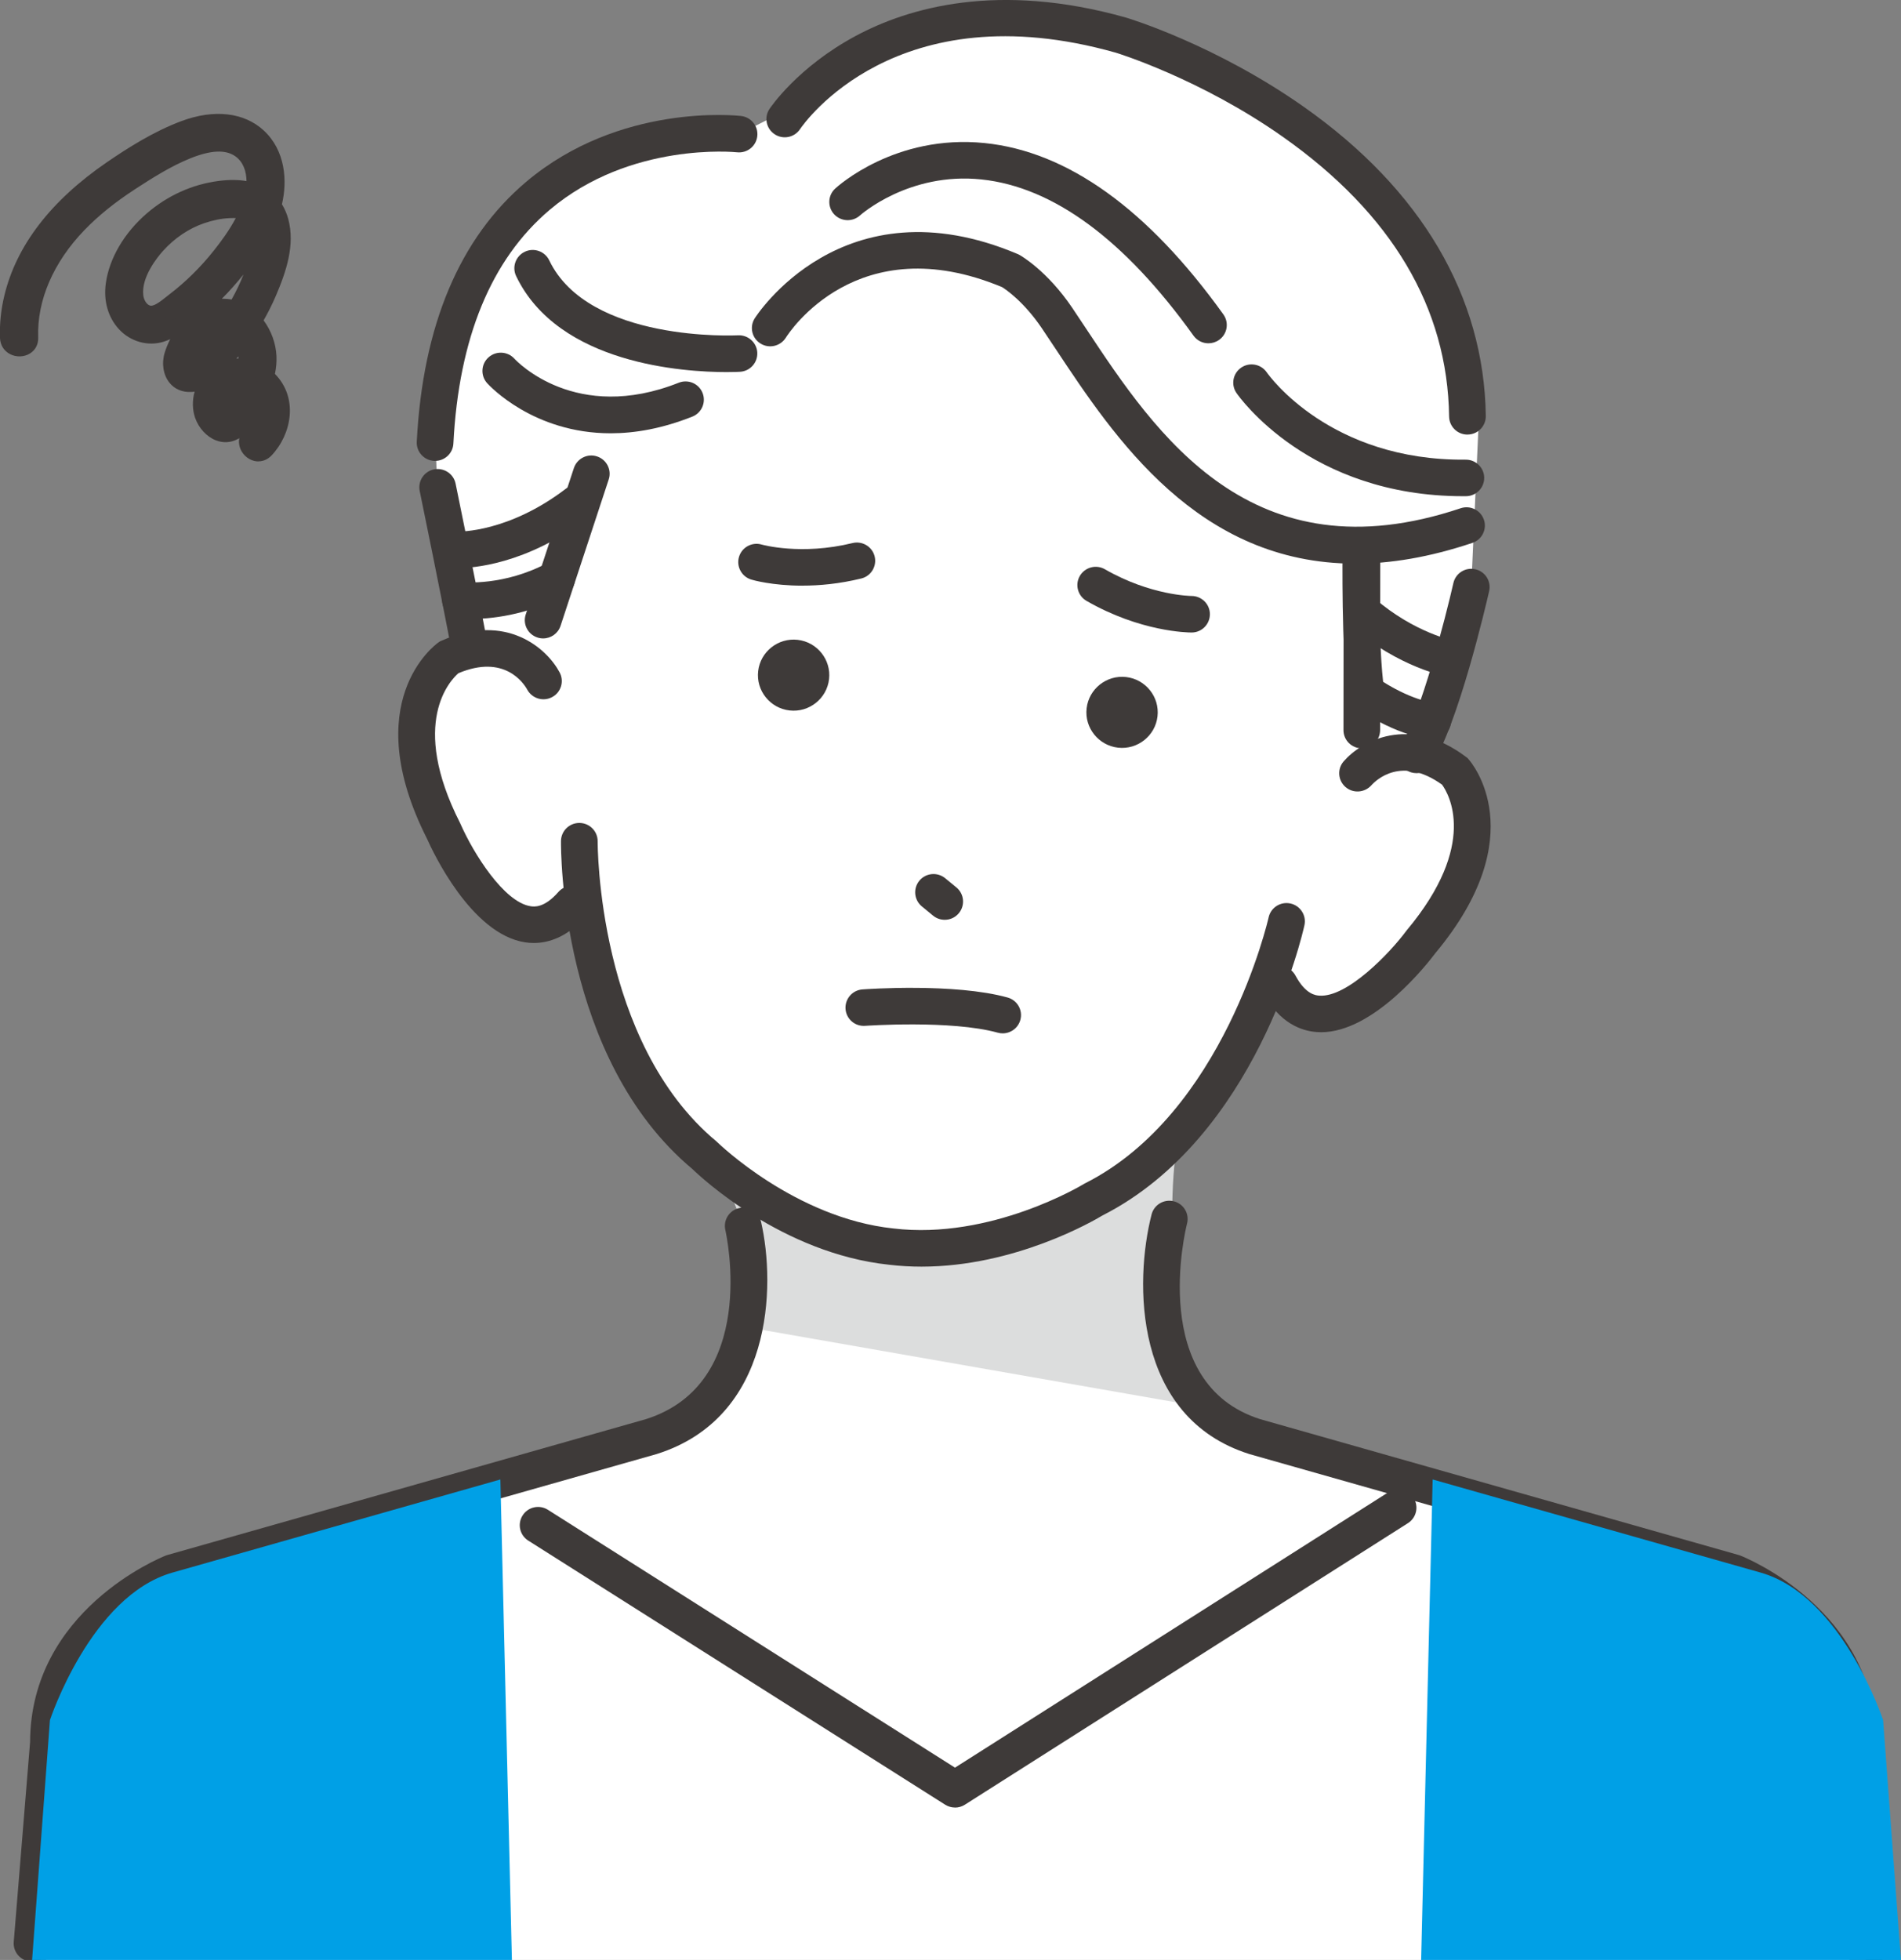 <svg width="130" height="134" viewBox="0 0 130 134" fill="none" xmlns="http://www.w3.org/2000/svg">
<rect x="0" y="0" width="130" height="134" fill="#808080" stroke="none"/>
<g clip-path="url(#clip0_345_7154)">
<path d="M125.661 115.329C125.661 115.329 122.87 108.945 116.892 107.25L92.231 100.25C92.231 100.25 80.814 99.001 78.997 91.182C78.997 91.182 77.306 78.138 81.879 72.102H47.75C52.326 78.138 50.632 91.182 50.632 91.182C48.814 99.001 37.398 100.25 37.398 100.25L12.736 107.25C6.756 108.948 3.968 115.329 3.968 115.329L2.189 132.865L3.228 134.062H126.401L127.44 132.865L125.661 115.329Z" fill="white"/>
<path d="M49.125 79.998C49.125 79.998 52.466 85.371 51.096 90.744L80.781 95.939C80.781 95.939 79.363 80.833 80.781 77.272L49.125 79.995V79.998Z" fill="#DCDDDD"/>
<path d="M100.298 54.218C99.454 52.865 98.418 52.134 97.392 51.767L100.612 40.135L101.134 28.551C99.993 15.556 85.602 6.493 85.602 6.493C66.549 -5.765 54.413 7.211 54.413 7.211L50.544 9.169C42.223 8.167 34.365 15.923 34.365 15.923C28.643 20.636 29.935 33.311 29.935 33.311L32.578 44.334C31.731 44.43 30.829 44.832 29.924 45.739C29.924 45.739 24.738 54.067 35.663 63.579C35.663 63.579 39.001 63.176 39.955 61.87C39.955 61.87 43.186 84.228 60.907 85.272C78.411 88.219 86.811 67.541 86.811 67.541C87.447 69.029 90.403 69.779 90.403 69.779C104.252 63.162 100.301 54.215 100.301 54.215L100.298 54.218Z" fill="white"/>
<path d="M63.019 86.6C62.288 86.6 61.545 86.559 60.794 86.469C53.48 85.694 47.923 80.482 47.349 79.926C38.3 72.365 38.355 58.104 38.363 57.499C38.371 56.814 38.929 56.264 39.617 56.264H39.63C40.323 56.272 40.879 56.836 40.871 57.526C40.871 57.663 40.829 71.255 48.996 78.039L49.075 78.113C49.128 78.162 54.391 83.278 61.078 83.987C67.773 84.795 74.053 80.989 74.116 80.95L74.21 80.898C83.696 76.111 86.724 62.858 86.754 62.724C86.902 62.05 87.57 61.623 88.247 61.771C88.923 61.919 89.352 62.585 89.204 63.258C89.074 63.85 85.912 77.757 75.389 83.103C74.776 83.473 69.403 86.6 63.019 86.6Z" fill="#3E3A39"/>
<path d="M36.504 64.472C36.29 64.472 36.086 64.455 35.902 64.425C32.204 63.855 29.564 58.164 29.207 57.356C24.461 47.979 29.746 44.09 29.974 43.929L30.076 43.858L30.191 43.806C34.643 41.828 37.425 44.364 38.275 45.983C38.597 46.593 38.36 47.349 37.744 47.667C37.134 47.985 36.38 47.752 36.056 47.149C35.819 46.722 34.5 44.701 31.349 46.027C30.821 46.484 27.967 49.39 31.459 56.261L31.489 56.327C32.38 58.356 34.469 61.681 36.284 61.958C36.512 61.993 37.208 62.1 38.181 60.988C38.635 60.468 39.427 60.413 39.95 60.867C40.472 61.319 40.527 62.111 40.071 62.629C38.792 64.088 37.502 64.472 36.501 64.472H36.504Z" fill="#3E3A39"/>
<path d="M81.485 43.244C81.213 43.244 77.98 43.197 74.303 41.083C73.704 40.738 73.498 39.974 73.844 39.377C74.191 38.78 74.958 38.574 75.557 38.919C78.695 40.724 81.455 40.746 81.483 40.746C82.173 40.746 82.737 41.302 82.739 41.989C82.739 42.677 82.189 43.238 81.499 43.244H81.485Z" fill="#3E3A39"/>
<path d="M54.877 40.042C52.807 40.042 51.465 39.654 51.38 39.626C50.717 39.429 50.34 38.731 50.538 38.071C50.736 37.411 51.432 37.035 52.095 37.233C52.128 37.241 54.784 37.988 58.298 37.129C58.969 36.964 59.651 37.375 59.813 38.043C59.978 38.714 59.565 39.391 58.895 39.552C57.393 39.919 56.024 40.04 54.877 40.04V40.042Z" fill="#3E3A39"/>
<path d="M64.603 62.886C64.322 62.886 64.042 62.793 63.808 62.601L63.041 61.971C62.508 61.533 62.431 60.747 62.87 60.213C63.31 59.679 64.1 59.605 64.636 60.043L65.403 60.673C65.936 61.111 66.013 61.897 65.573 62.431C65.326 62.733 64.966 62.886 64.606 62.886H64.603Z" fill="#3E3A39"/>
<path d="M76.456 51.118C75.123 50.967 74.155 49.757 74.309 48.428C74.46 47.1 75.675 46.136 77.009 46.289C78.343 46.44 79.311 47.651 79.156 48.979C79.005 50.307 77.79 51.271 76.456 51.118Z" fill="#3E3A39"/>
<path d="M53.995 48.573C52.661 48.423 51.693 47.212 51.847 45.884C51.998 44.556 53.214 43.592 54.547 43.745C55.881 43.896 56.849 45.106 56.695 46.434C56.544 47.763 55.328 48.727 53.995 48.573Z" fill="#3E3A39"/>
<path d="M2.191 134.114C2.158 134.114 2.123 134.114 2.087 134.109C1.397 134.054 0.883 133.451 0.94 132.764L2.057 119.103C2.09 110.107 10.955 106.505 11.331 106.355C11.37 106.338 11.408 106.327 11.45 106.314L44.178 97.024C51.875 94.578 49.697 84.516 49.601 84.089C49.45 83.418 49.873 82.747 50.547 82.596C51.22 82.443 51.891 82.865 52.045 83.536C53.051 87.929 52.856 96.903 44.918 99.409C44.907 99.412 44.893 99.418 44.882 99.42L12.203 108.696C11.477 109 4.562 112.068 4.562 119.153C4.562 119.185 4.562 119.221 4.559 119.254L3.437 132.964C3.385 133.616 2.835 134.111 2.189 134.111L2.191 134.114Z" fill="#3E3A39"/>
<path d="M128.163 134.114C127.517 134.114 126.967 133.618 126.915 132.966L125.793 119.257C125.793 119.224 125.79 119.188 125.79 119.155C125.79 112.076 118.889 109.006 118.149 108.699L85.47 99.423C85.47 99.423 85.445 99.417 85.434 99.412C77.477 96.898 77.581 87.6 78.75 83.034C78.92 82.366 79.602 81.961 80.273 82.133C80.944 82.303 81.348 82.983 81.177 83.651C81.059 84.116 78.513 94.589 86.174 97.026L118.902 106.316C118.944 106.327 118.982 106.341 119.021 106.357C119.4 106.505 128.262 110.107 128.295 119.106L129.412 132.767C129.467 133.454 128.955 134.056 128.265 134.111C128.229 134.114 128.196 134.117 128.161 134.117L128.163 134.114Z" fill="#3E3A39"/>
<path d="M90.339 70.571C90.24 70.571 90.138 70.568 90.04 70.56C88.986 70.483 87.496 69.954 86.38 67.876C86.053 67.268 86.284 66.512 86.894 66.186C87.504 65.863 88.263 66.09 88.591 66.701C89.289 68.002 89.99 68.054 90.221 68.07C92.124 68.213 95.047 65.156 96.16 63.655L96.204 63.598C101.132 57.71 99.05 54.245 98.616 53.648C95.841 51.654 94.101 53.333 93.776 53.695C93.317 54.204 92.528 54.259 92.011 53.807C91.494 53.355 91.434 52.58 91.882 52.06C93.075 50.674 96.358 48.823 100.252 51.748L100.351 51.822L100.433 51.915C100.617 52.123 104.893 57.096 98.154 65.17C97.637 65.86 93.974 70.573 90.337 70.573L90.339 70.571Z" fill="#3E3A39"/>
<path d="M93.416 48.593C92.806 48.593 92.272 48.149 92.179 47.53C91.72 44.49 91.81 37.704 91.813 37.416C91.824 36.731 92.382 36.184 93.067 36.184H93.086C93.779 36.194 94.332 36.761 94.321 37.452C94.321 37.52 94.227 44.32 94.656 47.157C94.761 47.84 94.288 48.475 93.603 48.579C93.54 48.587 93.477 48.593 93.413 48.593H93.416Z" fill="#3E3A39"/>
<path d="M100.351 29.712C99.666 29.712 99.108 29.165 99.097 28.48C98.995 21.041 95.176 14.611 87.744 9.366C82.088 5.376 76.36 3.618 76.305 3.602C61.295 -0.638 54.971 8.444 54.709 8.832C54.325 9.402 53.549 9.561 52.972 9.177C52.397 8.797 52.237 8.024 52.62 7.452C52.697 7.337 54.547 4.59 58.507 2.462C62.114 0.523 68.251 -1.268 77.012 1.205C77.278 1.285 83.152 3.081 89.138 7.288C97.183 12.943 101.495 20.258 101.607 28.444C101.615 29.134 101.063 29.701 100.37 29.709C100.364 29.709 100.359 29.709 100.353 29.709L100.351 29.712Z" fill="#3E3A39"/>
<path d="M29.754 31.511C29.732 31.511 29.71 31.511 29.688 31.511C28.998 31.476 28.464 30.89 28.5 30.2C28.91 22.249 31.431 16.268 35.993 12.423C42.375 7.047 50.349 7.893 50.684 7.931C51.371 8.011 51.866 8.63 51.787 9.314C51.707 9.999 51.088 10.489 50.398 10.412C50.291 10.402 43.112 9.676 37.59 14.348C33.592 17.73 31.376 23.106 31.005 30.326C30.972 30.994 30.416 31.511 29.754 31.511Z" fill="#3E3A39"/>
<path d="M92.671 38.536C81.923 38.536 76.217 29.931 72.192 23.859C71.867 23.372 71.554 22.895 71.246 22.441C70.025 20.633 68.79 19.795 68.535 19.634C58.622 15.495 53.934 22.775 53.739 23.087C53.373 23.67 52.603 23.854 52.015 23.492C51.426 23.131 51.242 22.367 51.602 21.781C51.66 21.685 57.597 12.297 69.596 17.369C69.637 17.385 69.678 17.407 69.717 17.429C69.794 17.47 71.603 18.497 73.327 21.049C73.638 21.51 73.957 21.992 74.284 22.485C79.055 29.682 85.593 39.538 99.889 34.748C100.546 34.529 101.255 34.88 101.478 35.534C101.698 36.189 101.346 36.896 100.689 37.117C97.739 38.106 95.077 38.539 92.668 38.539L92.671 38.536Z" fill="#3E3A39"/>
<path d="M31.382 38.84C31.294 38.84 31.239 38.84 31.222 38.837C30.532 38.804 29.996 38.218 30.032 37.528C30.064 36.841 30.639 36.312 31.338 36.342C31.398 36.342 34.777 36.414 38.709 33.404C39.259 32.985 40.046 33.086 40.466 33.631C40.89 34.179 40.785 34.962 40.235 35.381C35.971 38.646 32.201 38.837 31.382 38.837V38.84Z" fill="#3E3A39"/>
<path d="M32.179 42.324C31.689 42.324 31.393 42.291 31.351 42.288C30.664 42.212 30.169 41.593 30.246 40.905C30.326 40.221 30.942 39.73 31.629 39.804C31.687 39.81 34.508 40.075 37.472 38.468C38.08 38.139 38.841 38.361 39.171 38.969C39.501 39.574 39.276 40.333 38.668 40.661C35.995 42.108 33.444 42.321 32.176 42.321L32.179 42.324Z" fill="#3E3A39"/>
<path d="M99.251 46.295C99.179 46.295 99.105 46.289 99.031 46.276C98.896 46.251 95.662 45.654 92.352 42.795C91.829 42.343 91.772 41.554 92.225 41.034C92.679 40.514 93.471 40.456 93.993 40.908C96.751 43.291 99.443 43.811 99.471 43.816C100.15 43.942 100.601 44.591 100.477 45.268C100.367 45.87 99.842 46.295 99.248 46.295H99.251Z" fill="#3E3A39"/>
<path d="M97.975 50.54C97.953 50.54 97.931 50.54 97.906 50.54C97.683 50.529 95.638 50.367 92.71 48.382C92.138 47.993 91.989 47.218 92.379 46.645C92.77 46.076 93.548 45.928 94.123 46.317C96.463 47.905 98.041 48.045 98.055 48.045C98.745 48.081 99.27 48.669 99.232 49.357C99.196 50.022 98.635 50.54 97.972 50.54H97.975Z" fill="#3E3A39"/>
<path d="M96.861 52.86C96.628 52.86 96.388 52.794 96.18 52.657C95.599 52.282 95.434 51.507 95.814 50.929C97.136 48.905 98.847 42.253 99.391 39.859C99.545 39.185 100.216 38.766 100.892 38.92C101.566 39.073 101.989 39.741 101.836 40.415C101.624 41.341 99.718 49.532 97.915 52.296C97.675 52.663 97.271 52.862 96.861 52.862V52.86Z" fill="#3E3A39"/>
<path d="M32.096 45.419C31.505 45.419 30.977 44.999 30.865 44.397C30.271 41.206 28.717 33.639 28.701 33.566C28.563 32.889 29 32.229 29.677 32.092C30.353 31.955 31.019 32.391 31.156 33.064C31.173 33.141 32.729 40.73 33.328 43.94C33.455 44.619 33.007 45.271 32.325 45.397C32.248 45.41 32.171 45.419 32.094 45.419H32.096Z" fill="#3E3A39"/>
<path d="M100.043 33.925C89.545 33.925 84.757 27.16 84.557 26.87C84.164 26.3 84.309 25.525 84.881 25.133C85.45 24.744 86.229 24.887 86.622 25.451C86.798 25.703 90.972 31.514 100.232 31.427H100.243C100.931 31.427 101.492 31.98 101.497 32.665C101.503 33.355 100.947 33.919 100.254 33.925C100.183 33.925 100.114 33.925 100.043 33.925Z" fill="#3E3A39"/>
<path d="M82.638 23.471C82.247 23.471 81.862 23.29 81.617 22.948C76.904 16.377 72.024 12.784 67.119 12.269C62.156 11.746 58.845 14.696 58.815 14.726C58.306 15.189 57.511 15.156 57.044 14.652C56.577 14.145 56.607 13.359 57.113 12.894C57.278 12.74 61.223 9.161 67.328 9.78C72.997 10.352 78.494 14.296 83.66 21.496C84.062 22.057 83.933 22.838 83.369 23.238C83.149 23.394 82.893 23.471 82.64 23.471H82.638Z" fill="#3E3A39"/>
<path d="M49.683 25.439C46.815 25.439 38.198 24.922 35.297 18.878C34.997 18.256 35.264 17.511 35.888 17.212C36.512 16.914 37.263 17.18 37.56 17.801C40.257 23.427 50.362 22.931 50.464 22.925C51.149 22.887 51.748 23.413 51.787 24.1C51.825 24.788 51.297 25.379 50.607 25.418C50.533 25.423 50.203 25.439 49.683 25.439Z" fill="#3E3A39"/>
<path d="M41.759 29.624C36.479 29.624 33.474 26.376 33.312 26.196C32.85 25.683 32.891 24.892 33.408 24.432C33.922 23.972 34.711 24.013 35.176 24.522C35.352 24.714 39.383 28.959 46.417 26.166C47.06 25.911 47.789 26.223 48.044 26.864C48.3 27.505 47.987 28.23 47.343 28.485C45.273 29.307 43.406 29.624 41.759 29.624Z" fill="#3E3A39"/>
<path d="M37.142 43.649C37.013 43.649 36.881 43.63 36.752 43.586C36.094 43.373 35.734 42.666 35.952 42.011L39.245 32.002C39.463 31.347 40.169 30.988 40.827 31.205C41.484 31.418 41.844 32.125 41.627 32.779L38.333 42.789C38.159 43.315 37.67 43.649 37.142 43.649Z" fill="#3E3A39"/>
<path d="M93.125 51.164C92.432 51.164 91.871 50.603 91.874 49.915L91.885 38.361C91.885 37.67 92.445 37.112 93.138 37.112C93.831 37.112 94.392 37.673 94.389 38.361L94.379 49.915C94.379 50.605 93.817 51.164 93.125 51.164Z" fill="#3E3A39"/>
<path d="M65.309 123.581C65.076 123.581 64.842 123.515 64.636 123.386L36.125 105.33C35.539 104.96 35.369 104.188 35.74 103.608C36.111 103.024 36.886 102.854 37.469 103.224L65.307 120.853L94.934 102.03C95.517 101.66 96.292 101.83 96.666 102.411C97.037 102.991 96.867 103.764 96.284 104.136L65.983 123.386C65.777 123.518 65.543 123.584 65.309 123.584V123.581Z" fill="#3E3A39"/>
<path d="M34.219 101.151L35.008 134.059H2.191L3.415 117.605C3.415 117.605 6.209 109.101 11.796 107.516L34.219 101.151Z" fill="#00A0E6"/>
<path d="M97.972 101.151L97.183 134.059H130L128.776 117.605C128.776 117.605 125.983 109.101 120.396 107.516L97.972 101.151Z" fill="#00A0E6"/>
<path d="M68.568 70.65C68.458 70.65 68.345 70.637 68.232 70.604C65.037 69.722 59.222 70.133 59.164 70.135C58.468 70.188 57.872 69.67 57.822 68.983C57.773 68.295 58.289 67.695 58.98 67.646C59.235 67.627 65.287 67.197 68.903 68.199C69.571 68.383 69.962 69.073 69.775 69.736C69.621 70.289 69.118 70.65 68.568 70.65Z" fill="#3E3A39"/>
<path d="M2.095 23.096C1.988 20.171 3.404 17.443 5.403 15.372C6.47 14.269 7.685 13.327 8.972 12.491C10.179 11.705 11.455 10.903 12.794 10.358C13.88 9.917 15.307 9.52 16.366 10.24C17.449 10.977 17.543 12.469 17.221 13.62C16.831 15.005 15.951 16.298 15.065 17.418C14.147 18.579 13.08 19.642 11.9 20.54C11.466 20.872 10.792 21.518 10.198 21.409C9.673 21.313 9.343 20.748 9.285 20.258C9.137 19.034 9.976 17.684 10.759 16.81C11.581 15.896 12.626 15.17 13.795 14.767C14.394 14.562 15.018 14.422 15.654 14.392C16.228 14.365 16.913 14.386 17.336 14.833C18.071 15.602 17.79 16.969 17.507 17.9C17.097 19.253 16.481 20.529 15.698 21.704C15.313 22.282 14.886 22.83 14.419 23.342C14.191 23.591 13.957 23.835 13.712 24.07C13.591 24.188 13.468 24.303 13.341 24.416C13.316 24.438 12.97 24.684 12.962 24.717C12.964 24.703 13.22 24.928 13.226 24.928C13.22 24.928 13.281 24.662 13.289 24.64C13.382 24.375 13.539 24.103 13.679 23.849C13.941 23.383 14.265 22.852 14.771 22.613C15.772 22.148 16.674 23.293 16.803 24.205C16.894 24.848 16.696 25.541 16.445 26.133C16.3 26.475 16.121 26.806 15.937 27.13C15.846 27.288 15.755 27.445 15.662 27.598C15.61 27.683 15.321 28.036 15.332 28.127C15.332 28.137 15.302 28.135 15.315 28.157C15.351 28.209 14.914 28.781 15.516 28.173C15.489 28.201 15.39 28.042 15.384 28.033C15.285 27.886 15.258 27.707 15.285 27.483C15.321 27.176 15.538 26.76 15.912 26.617C16.836 26.264 17.757 27.242 17.741 28.165C17.73 28.732 17.474 29.269 17.086 29.679C16.393 30.411 17.501 31.514 18.194 30.783C19.434 29.477 19.781 27.297 18.431 25.93C17.213 24.698 15.062 24.662 14.108 26.226C13.723 26.858 13.591 27.691 13.839 28.398C14.141 29.26 15.082 30.055 16.019 29.556C16.451 29.329 16.704 28.907 16.949 28.505C17.207 28.077 17.46 27.647 17.675 27.198C18.095 26.322 18.428 25.36 18.387 24.375C18.318 22.718 17.001 20.894 15.194 20.946C14.334 20.97 13.558 21.422 13.014 22.069C12.486 22.693 12.002 23.49 11.766 24.276C11.48 25.221 11.914 26.346 13.061 26.281C13.979 26.229 14.774 25.259 15.359 24.635C16.619 23.293 17.653 21.734 18.378 20.047C19.03 18.533 19.657 16.764 19.212 15.104C18.994 14.293 18.466 13.562 17.697 13.192C16.863 12.793 15.926 12.776 15.024 12.891C13.297 13.113 11.694 13.858 10.383 14.992C9.09 16.106 7.996 17.728 7.759 19.439C7.622 20.425 7.834 21.406 8.516 22.153C9.145 22.844 10.121 23.153 11.026 22.877C11.977 22.586 12.822 21.825 13.569 21.2C14.273 20.612 14.933 19.968 15.541 19.28C16.808 17.848 18.013 16.186 18.631 14.362C19.201 12.68 19.063 10.577 17.683 9.309C16.28 8.016 14.287 8.148 12.61 8.772C10.839 9.429 9.167 10.467 7.616 11.53C4.496 13.666 1.707 16.586 0.808 20.357C0.594 21.255 0.495 22.184 0.528 23.104C0.564 24.106 2.131 24.109 2.095 23.104V23.096Z" fill="#3E3A39"/>
<path d="M17.672 31.547C17.578 31.547 17.485 31.536 17.391 31.514C16.927 31.405 16.536 31.032 16.396 30.567C16.336 30.361 16.325 30.156 16.366 29.959C16.333 29.978 16.3 29.997 16.264 30.016C15.783 30.271 15.263 30.301 14.76 30.104C14.133 29.86 13.589 29.271 13.344 28.57C13.149 28.014 13.143 27.373 13.308 26.774C13.237 26.787 13.162 26.796 13.085 26.798C12.472 26.831 11.936 26.607 11.581 26.157C11.164 25.632 11.04 24.851 11.26 24.122C11.351 23.821 11.48 23.506 11.639 23.191C11.488 23.26 11.334 23.317 11.175 23.367C10.102 23.695 8.906 23.353 8.125 22.498C7.386 21.688 7.069 20.573 7.237 19.363C7.473 17.662 8.494 15.923 10.036 14.592C11.455 13.368 13.154 12.601 14.955 12.371C15.665 12.28 16.294 12.283 16.858 12.382C16.847 11.713 16.635 11.051 16.066 10.667C15.398 10.213 14.389 10.268 12.986 10.837C11.691 11.363 10.432 12.157 9.252 12.924C7.864 13.828 6.726 14.745 5.774 15.731C3.643 17.939 2.521 20.546 2.612 23.074C2.629 23.537 2.425 23.934 2.051 24.166C1.647 24.418 1.108 24.435 0.676 24.205C0.264 23.988 0.019 23.588 -2.21068e-05 23.112C-0.036 22.159 0.063 21.189 0.294 20.225C1.114 16.791 3.476 13.718 7.314 11.089C8.678 10.155 10.493 8.989 12.42 8.274C14.645 7.447 16.69 7.682 18.032 8.917C19.528 10.298 19.657 12.382 19.28 13.965C19.467 14.269 19.613 14.606 19.712 14.967C20.188 16.75 19.58 18.558 18.854 20.25C18.61 20.817 18.334 21.37 18.027 21.904C18.552 22.611 18.868 23.49 18.907 24.35C18.923 24.744 18.89 25.147 18.802 25.566C20.416 27.201 19.951 29.682 18.571 31.139C18.321 31.402 18.005 31.542 17.672 31.542V31.547ZM18.134 27.442C18.219 27.68 18.263 27.929 18.258 28.178C18.244 28.849 17.961 29.51 17.46 30.038C17.389 30.112 17.369 30.183 17.394 30.268C17.427 30.378 17.529 30.476 17.631 30.501C17.677 30.512 17.732 30.512 17.809 30.43C18.698 29.493 19.102 27.943 18.425 26.785C18.343 26.993 18.247 27.206 18.142 27.425C18.139 27.431 18.137 27.439 18.134 27.445V27.442ZM16.11 25.555C16.08 25.555 16.05 25.56 16.022 25.563C15.398 25.634 14.878 25.966 14.554 26.497C14.229 27.028 14.144 27.691 14.331 28.228C14.474 28.639 14.799 29.003 15.142 29.134C15.359 29.219 15.568 29.208 15.775 29.096C16.077 28.934 16.283 28.595 16.5 28.236C16.671 27.954 16.822 27.697 16.96 27.447C16.888 27.357 16.806 27.277 16.715 27.212C16.666 27.179 16.61 27.143 16.544 27.119C16.495 27.209 16.443 27.299 16.393 27.387C16.303 27.549 16.206 27.707 16.113 27.866C16.094 27.899 16.052 27.959 16 28.028C15.97 28.069 15.915 28.143 15.874 28.203L15.907 28.436L15.827 28.474L15.893 28.54L15.717 28.718H15.711C15.472 28.937 15.206 29.096 14.895 28.869C14.724 28.743 14.568 28.502 14.799 28.069V28.064L14.812 28.022C14.76 27.847 14.746 27.65 14.771 27.428C14.823 26.963 15.148 26.36 15.728 26.138C15.786 26.116 15.846 26.097 15.904 26.081C15.926 26.031 15.948 25.982 15.97 25.933C16.025 25.804 16.072 25.678 16.113 25.558L16.11 25.555ZM15.546 28.203L15.678 28.241C15.648 28.17 15.599 28.102 15.524 28.044L15.516 28.039L15.511 28.168L15.549 28.203H15.546ZM14.812 28.135C14.812 28.159 14.812 28.181 14.818 28.206C14.815 28.181 14.812 28.157 14.812 28.135ZM16.993 26.179C17.103 26.229 17.21 26.289 17.314 26.36C17.356 26.39 17.397 26.42 17.435 26.45C17.507 26.278 17.567 26.111 17.622 25.947C17.477 25.853 17.32 25.777 17.158 25.714C17.111 25.864 17.056 26.018 16.995 26.177L16.993 26.179ZM15.23 21.466C15.23 21.466 15.214 21.466 15.206 21.466C14.551 21.485 13.897 21.828 13.41 22.405C12.879 23.035 12.461 23.772 12.263 24.427C12.145 24.821 12.2 25.259 12.404 25.517C12.547 25.697 12.753 25.779 13.028 25.763C13.374 25.744 13.737 25.506 14.075 25.207L13.388 25.426C13.107 25.514 12.921 25.355 12.819 25.267C12.772 25.229 12.711 25.174 12.678 25.152C12.703 25.172 12.736 25.191 12.78 25.207C12.72 25.114 12.673 24.961 12.739 24.676L12.456 24.618L12.516 24.325L12.69 24.265C12.758 24.207 12.844 24.144 12.954 24.062L12.989 24.035C13.058 23.898 13.132 23.767 13.201 23.643L13.229 23.597C13.534 23.052 13.916 22.444 14.556 22.145C14.645 22.104 14.732 22.071 14.82 22.047C14.963 21.855 15.104 21.66 15.236 21.466H15.23ZM12.912 25.234C12.984 25.243 13.063 25.234 13.149 25.202L13.094 25.056L12.912 25.234ZM13.806 24.741L14.205 25.081C14.414 24.884 14.611 24.67 14.785 24.481L14.972 24.279C15.263 23.969 15.541 23.649 15.802 23.32C15.717 23.233 15.626 23.159 15.533 23.109C15.475 23.079 15.417 23.054 15.362 23.044C15.184 23.265 14.999 23.482 14.807 23.693C14.57 23.953 14.326 24.205 14.075 24.446C13.996 24.522 13.919 24.596 13.839 24.67C13.828 24.695 13.817 24.717 13.809 24.741H13.806ZM17.345 24.678C17.518 24.733 17.686 24.802 17.848 24.884C17.862 24.72 17.867 24.558 17.859 24.399C17.837 23.884 17.68 23.353 17.416 22.887C17.309 23.049 17.196 23.208 17.081 23.367C17.199 23.613 17.281 23.876 17.317 24.139C17.342 24.314 17.35 24.495 17.342 24.681L17.345 24.678ZM16.294 24.366C16.253 24.416 16.209 24.465 16.168 24.514C16.212 24.514 16.259 24.514 16.303 24.514C16.303 24.465 16.3 24.416 16.294 24.369V24.366ZM14.961 8.827C14.128 8.827 13.336 9.052 12.789 9.254C10.968 9.931 9.225 11.051 7.908 11.952C4.289 14.43 2.07 17.295 1.312 20.472C1.103 21.343 1.015 22.222 1.045 23.079C1.048 23.183 1.086 23.249 1.166 23.29C1.268 23.342 1.411 23.342 1.499 23.29C1.523 23.273 1.573 23.243 1.57 23.117C1.468 20.305 2.695 17.426 5.024 15.016C6.03 13.973 7.226 13.006 8.683 12.061C9.904 11.267 11.213 10.443 12.593 9.881C13.237 9.618 15.197 8.824 16.657 9.813C17.658 10.492 17.952 11.65 17.895 12.713C17.903 12.719 17.914 12.721 17.922 12.727C18.087 12.806 18.244 12.899 18.392 13.006C18.513 11.859 18.285 10.569 17.325 9.687C16.622 9.041 15.772 8.827 14.963 8.827H14.961ZM16.003 22.183L16.03 22.197C16.171 22.274 16.305 22.37 16.429 22.482C16.531 22.337 16.63 22.186 16.726 22.038C16.591 21.923 16.448 21.825 16.297 21.74C16.242 21.825 16.187 21.91 16.129 21.997C16.088 22.06 16.044 22.123 16.003 22.186V22.183ZM15.918 13.351C15.659 13.351 15.381 13.37 15.087 13.409C13.492 13.614 11.983 14.296 10.721 15.386C9.387 16.536 8.472 18.078 8.271 19.511C8.183 20.146 8.219 21.061 8.898 21.803C9.406 22.362 10.182 22.586 10.867 22.378C11.634 22.142 12.379 21.515 13.036 20.962L13.229 20.8C13.91 20.228 14.556 19.601 15.145 18.936C16.036 17.93 16.74 16.977 17.273 16.057C17.254 15.772 17.188 15.537 17.075 15.353C16.597 16.268 15.997 17.079 15.472 17.744C14.507 18.963 13.41 20.045 12.214 20.959C12.151 21.006 12.085 21.061 12.013 21.118C11.518 21.518 10.839 22.063 10.099 21.926C9.296 21.778 8.843 20.992 8.763 20.327C8.562 18.678 9.819 17.079 10.366 16.468C11.274 15.457 12.401 14.699 13.622 14.28C14.309 14.044 14.986 13.907 15.626 13.877C15.92 13.863 16.25 13.863 16.572 13.918C16.624 13.776 16.671 13.631 16.712 13.485C16.718 13.466 16.723 13.447 16.729 13.428C16.479 13.379 16.209 13.357 15.92 13.357L15.918 13.351ZM16.831 20.839C16.982 20.924 17.128 21.022 17.265 21.129C17.493 20.71 17.702 20.283 17.892 19.845C18.513 18.399 19.041 16.873 18.753 15.457C18.623 15.742 18.48 16.027 18.321 16.317C18.307 17.049 18.101 17.728 18.002 18.054C17.713 19.007 17.32 19.941 16.828 20.839H16.831ZM15.951 14.907C15.86 14.907 15.766 14.91 15.676 14.915C15.131 14.94 14.556 15.057 13.963 15.26C12.909 15.622 11.936 16.279 11.144 17.158C10.79 17.552 9.646 18.938 9.8 20.198C9.835 20.499 10.033 20.852 10.289 20.899C10.556 20.948 11.056 20.546 11.356 20.305C11.436 20.242 11.51 20.182 11.579 20.13C12.706 19.27 13.74 18.248 14.65 17.098C15.104 16.525 15.673 15.761 16.124 14.91C16.066 14.91 16.008 14.907 15.951 14.907ZM15.266 20.425C15.461 20.425 15.654 20.445 15.838 20.477C16.151 19.919 16.424 19.349 16.652 18.766C16.424 19.048 16.184 19.333 15.929 19.62C15.684 19.897 15.431 20.165 15.172 20.425H15.175C15.206 20.425 15.236 20.425 15.266 20.425ZM17.537 14.318C17.598 14.367 17.655 14.419 17.71 14.477C17.79 14.562 17.862 14.649 17.925 14.742C18.002 14.556 18.071 14.373 18.131 14.192C18.131 14.187 18.134 14.181 18.137 14.176C18.007 14.03 17.864 13.905 17.705 13.8C17.655 13.976 17.598 14.148 17.534 14.318H17.537Z" fill="#3E3A39"/>
</g>
<defs>
<clipPath id="clip0_345_7154">
<rect width="130" height="134" fill="white"/>
</clipPath>
</defs>
</svg>
